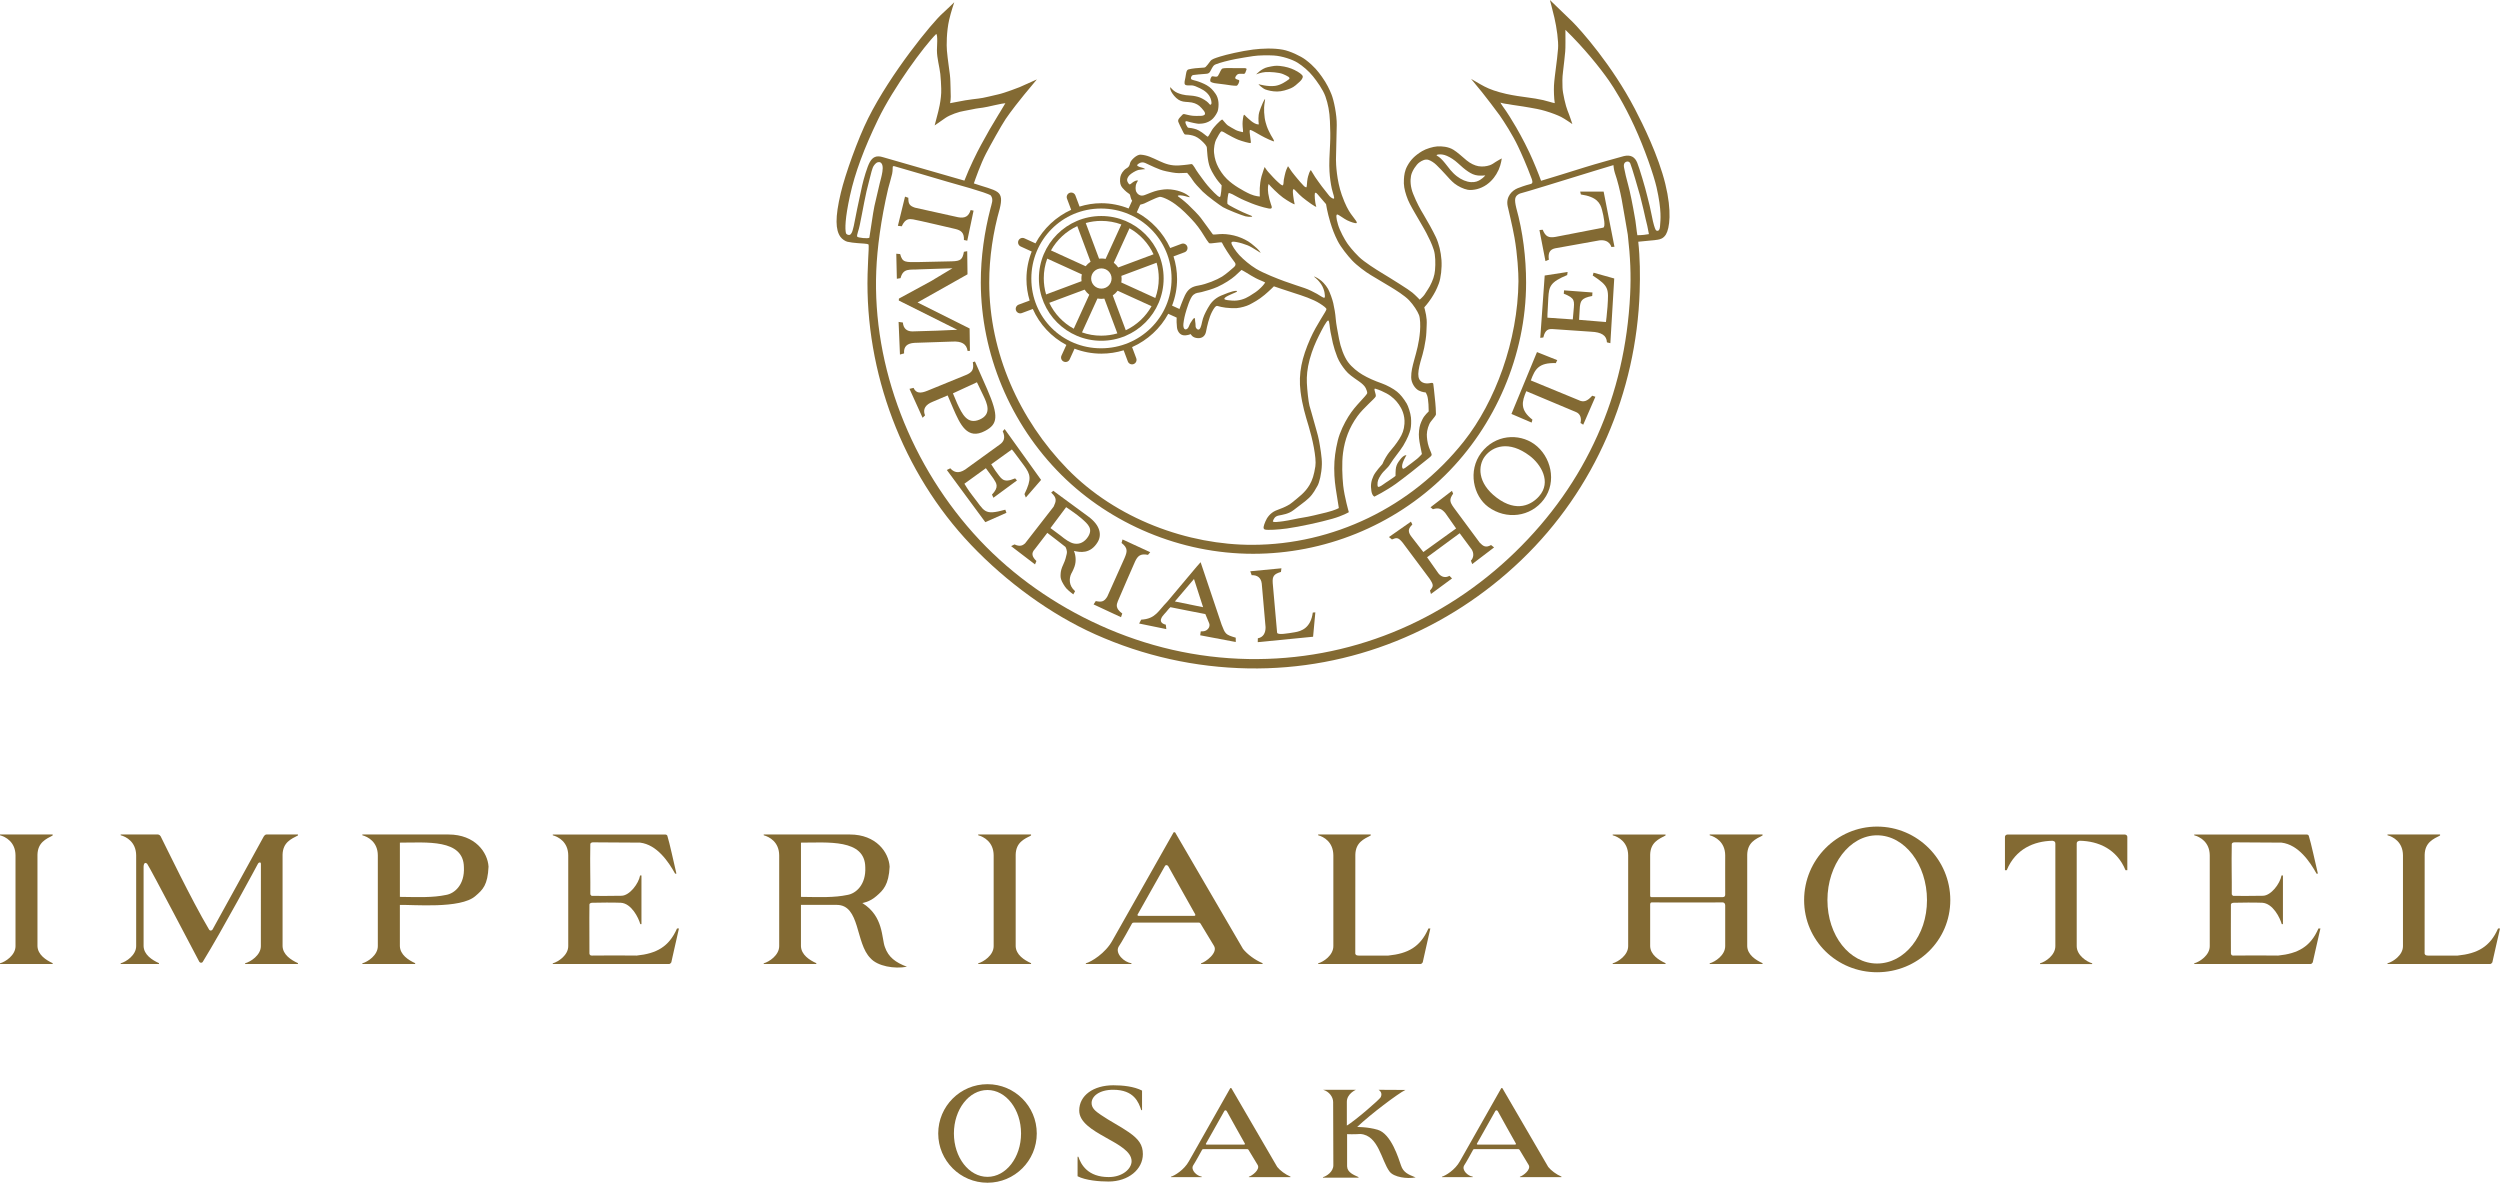 <svg xmlns="http://www.w3.org/2000/svg" xmlns:xlink="http://www.w3.org/1999/xlink" x="0px" y="0px" width="170.079px" height="80.462px" viewBox="0 0 170.079 80.462" style="enable-background:new 0 0 170.079 80.462;" xml:space="preserve">
<path fill="#836A33" d="M3.583,56.772v0.066c-0.442,0.238-1.013,0.467-1.034,1.311v6.219c0.021,0.583,0.573,0.943,1.034,1.159v0.056c-1.362,0-2.534,0-3.583,0v-0.047c0.369-0.1,1.055-0.549,1.055-1.168c0-0.523,0.004-5.331,0-6.175C1.049,57.276,0.377,56.925,0,56.825v-0.053C0.936,56.772,2.133,56.772,3.583,56.772z"/>
<path fill="#836A33" d="M70.145,56.772v0.066c-0.459,0.238-1.029,0.467-1.047,1.311v6.219c0.018,0.583,0.57,0.943,1.047,1.159v0.056c-1.381,0-2.549,0-3.596,0v-0.047c0.365-0.1,1.051-0.549,1.051-1.168c0-0.523,0.006-5.331,0-6.175c-0.004-0.917-0.678-1.269-1.051-1.368v-0.053C67.479,56.772,68.678,56.772,70.145,56.772z"/>
<path fill="#836A33" d="M144.53,56.772c0.086,0,0.195,0.041,0.195,0.174v2.257l-0.123-0.004c-0.6-1.448-1.85-1.976-3.111-2.002c-0.139,0.034-0.205,0.054-0.209,0.192v6.978c0,0.621,0.686,1.068,1.053,1.168v0.05h-3.547v-0.05c0.367-0.1,1.041-0.547,1.041-1.168V57.39c-0.006-0.139-0.061-0.158-0.195-0.192c-1.264,0.026-2.512,0.554-3.113,2.002l-0.121,0.004v-2.257c0-0.133,0.107-0.174,0.195-0.174H144.53z"/>
<path fill="#836A33" d="M117.368,61.581c0,1.391,0,2.605,0,2.787c0,0.619-0.686,1.068-1.055,1.168v0.047c1.047,0,2.219,0,3.596,0v-0.056c-0.473-0.216-1.025-0.576-1.043-1.159v-6.219c0.018-0.844,0.586-1.072,1.043-1.311v-0.066c-1.463,0-2.662,0-3.596,0v0.053c0.377,0.1,1.051,0.451,1.055,1.368c0.004,0.378-0.008,1.474,0,2.683c-0.008,0.094-0.039,0.146-0.158,0.156c0,0-4.736,0-4.867,0c-0.035,0.006-0.076-0.023-0.08-0.092c0-0.258,0-2.791,0-2.791c0.02-0.844,0.59-1.072,1.047-1.311v-0.066c-1.465,0-2.662,0-3.596,0v0.053c0.377,0.1,1.047,0.451,1.053,1.368c0.004,0.844,0,5.651,0,6.175c0,0.619-0.686,1.068-1.053,1.168v0.047c1.047,0,2.219,0,3.596,0v-0.056c-0.475-0.216-1.027-0.576-1.047-1.159c0,0,0-2.799,0-2.871c0.01-0.053,0.029-0.092,0.088-0.104c0.188,0.007,4.859,0,4.859,0C117.291,61.401,117.36,61.459,117.368,61.581z"/>
<path fill="#836A33" d="M17.75,58.77c0-0.157-0.156-0.096-0.195-0.02c-0.047,0.092-2.422,4.51-3.762,6.688c-0.057,0.088-0.182,0.073-0.233-0.006c-0.035-0.052-3.334-6.367-3.545-6.663c-0.143-0.139-0.242-0.033-0.246,0.204c-0.002,0.239,0,5.393,0,5.393c0.018,0.583,0.572,0.943,1.047,1.159v0.056c-1.357,0-1.56,0-2.605,0v-0.047c0.369-0.1,1.053-0.549,1.053-1.168c0-0.523,0.004-5.331,0-6.175c-0.006-0.917-0.678-1.269-1.053-1.368v-0.053c0.93,0,1.084,0,2.527,0c0,0,0.115,0,0.191,0.123c0.309,0.611,2.107,4.352,3.287,6.332c0.07,0.133,0.213,0.076,0.242,0.015c0.971-1.743,2.221-4.042,3.482-6.327c0.016-0.029,0.094-0.143,0.189-0.143h2.142v0.066c-0.457,0.238-1.027,0.467-1.047,1.311v6.219c0.019,0.583,0.574,0.943,1.047,1.159v0.056c-1.377,0-2.549,0-3.596,0v-0.047c0.369-0.1,1.072-0.549,1.072-1.168C17.75,63.895,17.748,59.563,17.75,58.77z"/>
<path fill="#836A33" d="M45.516,65.583c0.125,0,0.182-0.195,0.154-0.098c-0.029,0.098,0.52-2.321,0.52-2.321c-0.055,0.011-0.084,0-0.131,0c-0.549,1.255-1.402,1.708-2.746,1.845c-0.875-0.012-2.131-0.012-3.037,0c-0.057,0-0.158,0-0.176-0.142c0.008-0.639-0.016-2.192,0-3.317c-0.006-0.105,0.123-0.134,0.201-0.134c0.602-0.011,1.299-0.024,1.934,0c0.723,0.043,1.203,1.017,1.326,1.454h0.078v-3.31h-0.092c-0.104,0.565-0.715,1.364-1.26,1.38c-0.951,0.008-1.299,0.018-2.012,0.008c-0.045,0-0.088-0.047-0.115-0.105c0.012-1.218-0.027-1.921,0-3.425c0.012-0.075,0.096-0.113,0.189-0.113c0.658-0.002,1.863,0.02,3.197,0.02c1.154,0.139,1.939,1.312,2.379,2.104c0.027,0.039,0.068-0.024,0.094,0.015c-0.203-0.855-0.445-2.018-0.621-2.594c-0.02-0.028-0.045-0.063-0.127-0.077c0,0-6.734,0-7.666,0v0.053c0.375,0.1,1.049,0.451,1.053,1.368c0.006,0.844,0,5.651,0,6.175c0,0.619-0.684,1.068-1.053,1.168v0.047C38.653,65.583,45.354,65.583,45.516,65.583z"/>
<path fill="#836A33" d="M157.19,65.583c0.121,0,0.178-0.195,0.15-0.098c-0.029,0.098,0.523-2.321,0.523-2.321c-0.057,0.011-0.086,0-0.133,0c-0.547,1.255-1.402,1.708-2.746,1.845c-0.875-0.012-2.133-0.012-3.039,0c-0.057,0-0.156,0-0.172-0.142c0.006-0.639-0.016-2.192,0-3.317c-0.006-0.105,0.123-0.134,0.201-0.134c0.6-0.011,1.297-0.024,1.93,0c0.725,0.043,1.205,1.017,1.328,1.454h0.08v-3.31h-0.096c-0.104,0.565-0.713,1.364-1.258,1.38c-0.953,0.008-1.301,0.018-2.014,0.008c-0.043,0-0.084-0.047-0.113-0.105c0.01-1.218-0.027-1.921,0-3.425c0.01-0.075,0.098-0.113,0.191-0.113c0.658-0.002,1.859,0.02,3.193,0.02c1.156,0.139,1.941,1.312,2.379,2.104c0.027,0.039,0.068-0.024,0.098,0.015c-0.205-0.855-0.445-2.018-0.625-2.594c-0.016-0.028-0.043-0.063-0.125-0.077c0,0-6.73,0-7.666,0v0.053c0.379,0.1,1.051,0.451,1.057,1.368c0,0.844,0,5.651,0,6.175c0,0.619-0.686,1.068-1.057,1.168v0.047C150.327,65.583,157.026,65.583,157.19,65.583z"/>
<path fill="#836A33" d="M92.202,64.867c0.02,0.142,0.184,0.142,0.24,0.142c0.928,0,1.062,0,2.008,0c1.346-0.137,2.18-0.59,2.729-1.845c0.047,0,0.074,0.011,0.131,0c0,0-0.549,2.419-0.52,2.321c0.027-0.098-0.029,0.098-0.154,0.098h-6.959v-0.047c0.367-0.1,1.033-0.549,1.033-1.168c0-0.523,0.004-5.331,0-6.175c-0.006-0.917-0.658-1.269-1.033-1.368v-0.053c0.914,0,2.109,0,3.576,0v0.066c-0.457,0.238-1.027,0.467-1.047,1.311L92.202,64.867z"/>
<path fill="#836A33" d="M164.95,64.867c0.02,0.142,0.184,0.142,0.24,0.142c0.93,0,1.062,0,2.008,0c1.346-0.137,2.201-0.59,2.75-1.845c0.045,0,0.074,0.011,0.131,0c0,0-0.551,2.419-0.521,2.321c0.027-0.098-0.029,0.098-0.154,0.098h-6.979v-0.047c0.367-0.1,1.053-0.549,1.053-1.168c0-0.523,0.006-5.331,0-6.175c-0.004-0.917-0.678-1.269-1.053-1.368v-0.053c0.936,0,2.125,0,3.578,0v0.066c-0.457,0.238-1.027,0.467-1.049,1.311L164.95,64.867z"/>
<path fill="#836A33" d="M30.514,56.772c0,0-4.527,0-5.863,0v0.053c0.377,0.1,1.049,0.451,1.053,1.368c0.004,0.844,0,5.651,0,6.175c0,0.619-0.686,1.068-1.053,1.168v0.047c1.047,0,2.219,0,3.594,0v-0.056c-0.473-0.216-1.021-0.576-1.041-1.159v-2.802c0.869-0.036,4.131,0.286,5.139-0.608c0.514-0.437,0.836-0.759,0.893-1.998C33.178,57.988,32.323,56.772,30.514,56.772z M30.344,60.884c-0.895,0.188-1.826,0.15-3.139,0.132c0-1.175,0-2.466,0-3.69c1.787,0,4.336-0.268,4.355,1.674C31.62,60.179,30.934,60.788,30.344,60.884z"/>
<path fill="#836A33" d="M60.204,64.438c-0.236-0.594-0.076-2.101-1.541-3.004c0,0,0.496-0.058,0.965-0.476c0.449-0.385,0.838-0.759,0.895-1.998c-0.057-0.972-0.914-2.188-2.701-2.188c0,0-4.547,0-5.865,0v0.053c0.377,0.1,1.049,0.451,1.053,1.368c0.004,0.844,0,5.651,0,6.175c0,0.619-0.685,1.068-1.053,1.168v0.047c1.047,0,2.199,0,3.578,0v-0.056c-0.477-0.216-1.025-0.576-1.045-1.159v-2.807c0.492,0.005,2.432,0,2.432,0c1.609-0.002,1.266,2.611,2.301,3.631c0.479,0.541,1.619,0.739,2.477,0.578C60.917,65.475,60.44,65.114,60.204,64.438z M57.649,60.884c-0.893,0.188-1.826,0.15-3.158,0.132c0-1.175,0-2.466,0-3.69c1.807,0,4.355-0.268,4.375,1.674C58.924,60.179,58.239,60.788,57.649,60.884z"/>
<path fill="#836A33" d="M84.563,64.554L79.94,56.62h-0.094l-4.166,7.363c-0.477,0.874-1.441,1.453-1.809,1.553v0.047c1.047,0,1.723,0,3.1,0v-0.059c-0.475-0.043-1.121-0.646-0.875-1.11c0.152-0.201,0.891-1.529,0.91-1.578c0.041-0.071,0.09-0.065,0.142-0.071c0.465,0,4.309,0,4.391,0c0.066,0,0.094,0.012,0.141,0.077c0.045,0.072,0.623,1.042,0.904,1.497c0.307,0.473-0.566,1.111-0.875,1.197v0.047c1.045,0,2.809,0,4.186,0v-0.056C85.381,65.315,84.848,64.915,84.563,64.554z M81.235,62.309c-0.043,0-3.731,0.005-3.766,0c-0.039-0.007-0.088-0.007-0.084-0.079c0.033-0.057,1.857-3.294,1.857-3.294c0.051-0.116,0.191-0.102,0.254,0.024c0.1,0.199,1.781,3.173,1.814,3.238C81.354,62.286,81.278,62.309,81.235,62.309z"/>
<path fill="#836A33" d="M127.698,56.234c-2.734,0-4.961,2.249-4.961,5.001c0,2.754,2.227,4.908,4.961,4.908c2.752,0,4.984-2.154,4.984-4.908C132.682,58.483,130.45,56.234,127.698,56.234z M127.698,65.55c-1.856,0-3.375-1.889-3.375-4.314c0-2.424,1.519-4.409,3.375-4.409c1.877,0,3.398,1.985,3.398,4.409C131.096,63.661,129.575,65.55,127.698,65.55z"/>
<path fill="#836A33" d="M76.504,37.967c0.184-0.438,0.248-0.675-0.203-1.028l0.066-0.239l1.885,0.867l-0.152,0.18c-0.537-0.109-0.709,0.099-0.879,0.454c0,0-1.082,2.464-1.17,2.697c-0.09,0.233-0.187,0.486,0.299,0.841l-0.086,0.25l-1.865-0.87l0.149-0.228c0.383,0.082,0.572,0.054,0.787-0.311L76.504,37.967z"/>
<path fill="#836A33" d="M109.321,23.29c-0.014-0.478-0.395-0.692-1.055-0.722l-2.598-0.178c-0.303-0.022-0.549,0.012-0.672,0.568l-0.209,0.028l0.301-4.242l1.559-0.241l-0.029,0.21c-1.154,0.48-1.236,0.77-1.283,1.54c-0.074,1.181-0.061,1.359-0.061,1.359L107,21.731l0.051-0.572c0.061-0.706,0.119-0.87-0.664-1.177l0.018-0.229l1.932,0.145l-0.017,0.238c-0.744,0.141-0.789,0.346-0.84,0.738l-0.053,0.884l1.828,0.15c0,0,0.076-0.569,0.107-1.05c0.074-1.215,0.119-1.379-1.006-2.114l0.057-0.192l1.406,0.393l-0.264,4.402L109.321,23.29z"/>
<path fill="#836A33" d="M109.622,16.803c0,0.003-0.104-0.529-0.805-0.451l-3.025,0.542c-0.393,0.087-0.479,0.364-0.42,0.773l-0.232,0.096l-0.41-2.113l0.223-0.021c0.189,0.464,0.396,0.566,0.865,0.488l3.244-0.629c0.188-0.029,0.043-0.756-0.074-1.209c-0.119-0.451-0.338-0.889-1.439-1.049l-0.047-0.195h1.596l0.736,3.752L109.622,16.803z"/>
<path fill="#836A33" d="M62.125,14.926c0.246,0.036,2.865,0.65,2.865,0.65c0.383,0.094,0.609,0.242,0.588,0.751l0.227,0.047l0.428-2.044l-0.199-0.041c-0.129,0.428-0.387,0.578-0.852,0.49l-2.932-0.65c-0.4-0.131-0.455-0.285-0.455-0.674l-0.225-0.078l-0.486,1.986l0.264,0.031C61.592,14.845,61.877,14.888,62.125,14.926z"/>
<path fill="#836A33" d="M62.202,23.325l2.598-0.087c0.607-0.033,0.957,0.152,1.027,0.637l0.158-0.006l-0.021-1.522l-3.541-1.771l3.398-1.914l-0.02-1.574l-0.225,0.042c-0.094,0.515-0.213,0.635-0.822,0.648l-2.193,0.049c-0.99,0.016-1.162,0.043-1.322-0.541l-0.264-0.025l0.039,1.705l0.252-0.044c0.182-0.712,0.639-0.548,1.283-0.597l2.248-0.074l-1.483,0.889l-2.16,1.174l-0.008,0.131l3.98,1.99l-1.408,0.062l-1.648,0.049c-0.35,0-0.611-0.172-0.647-0.604L61.133,21.9l0.092,2.22l0.281-0.077C61.469,23.557,61.729,23.36,62.202,23.325z"/>
<path fill="#836A33" d="M64.831,27.75c0.49,1.13,0.971,2.211,2.188,1.564c0.857-0.455,0.945-0.988,0.139-2.837l-0.83-1.884l-0.146,0.047c0.086,0.489-0.031,0.694-0.471,0.873l-2.619,1.07c-0.437,0.18-0.767,0.2-0.941-0.195l-0.277,0.066l0.891,1.968l0.166-0.161c-0.184-0.453,0.068-0.744,0.506-0.922l1.033-0.438L64.831,27.75z M66.463,26.006c0,0,0.162,0.346,0.414,0.863c0.277,0.572,0.619,1.305-0.229,1.674c-0.838,0.363-1.188-0.363-1.535-1.109l-0.283-0.674L66.463,26.006z"/>
<path fill="#836A33" d="M66.168,33.73c-0.299-0.377-0.559-0.821-0.559-0.821l1.461-1.057l0.514,0.704c0.213,0.334,0.4,0.566-0.098,1.093l0.098,0.214l1.602-1.178l-0.125-0.141c-0.861,0.362-0.928,0.012-1.344-0.521l-0.283-0.437l1.406-1.009c0,0,0.121,0.125,0.815,1.081c0.455,0.624,0.551,0.899,0.041,1.956l0.092,0.233l1.039-1.198l-2.479-3.459l-0.131,0.15c0.203,0.441,0.066,0.707-0.178,0.885l-2.191,1.584c-0.5,0.406-0.883,0.41-1.199,0.05l-0.234,0.115l2.617,3.55l1.438-0.638l-0.078-0.21C66.905,35.084,67.01,34.791,66.168,33.73z"/>
<path fill="#836A33" d="M74.045,35.144l-2.389-1.755l-0.141,0.125c0.42,0.377,0.332,0.589,0.166,0.954l-1.943,2.498c-0.066,0.031-0.238,0.301-0.721,0.072l-0.23,0.116l1.627,1.243l0.094-0.23c-0.293-0.291-0.373-0.525-0.107-0.809l0.85-1.107c0.229,0.167,1.232,0.955,1.232,0.955s0.145,0.236,0.088,0.477c-0.051,0.215-0.086,0.401-0.227,0.701c-0.143,0.299-0.18,0.484-0.189,0.666c-0.012,0.195-0.004,0.301,0.09,0.51c0.002,0.007,0.154,0.309,0.303,0.473c0.172,0.186,0.471,0.403,0.471,0.403l0.121-0.218c-0.443-0.376-0.414-0.882-0.256-1.199c0,0,0.133-0.228,0.217-0.474c0.137-0.391,0.068-0.823-0.041-1.066c0.406,0.095,1.119,0.231,1.619-0.606C74.969,36.387,74.852,35.737,74.045,35.144z M74.018,36.521c-0.225,0.347-0.559,0.531-0.945,0.458c-0.291-0.054-0.609-0.288-0.918-0.54l-0.69-0.513l1.065-1.423c0,0,0.728,0.486,1.062,0.781C74.034,35.674,74.37,35.976,74.018,36.521z"/>
<path fill="#836A33" d="M83.11,42.5l-1.43-4.252l-0.264,0.298l-2.018,2.403c-0.6,0.598-0.773,1.153-1.76,1.207l-0.141,0.264l1.85,0.379l-0.035-0.3c-0.615-0.151-0.223-0.595-0.113-0.712c0.25-0.266,0.279-0.351,0.428-0.479l1.192,0.238l1.183,0.23c0,0,0.201,0.485,0.229,0.551c0.025,0.066,0.064,0.131,0.053,0.225c-0.014,0.095-0.018,0.136-0.119,0.252c-0.107,0.119-0.266,0.144-0.318,0.144c-0.053,0-0.158,0.007-0.158,0.007l-0.037,0.265l2.42,0.457l-0.002-0.294C83.346,43.173,83.356,43.115,83.11,42.5z M79.928,40.918l1.301-1.529l0.619,1.92L79.928,40.918z"/>
<path fill="#836A33" d="M88.082,43.014c-0.461,0.075-1.189,0.21-1.199,0.02l-0.297-3.361c-0.035-0.474,0.08-0.621,0.559-0.764l0.033-0.247l-2.119,0.202l0.094,0.267c0.387-0.013,0.635,0.169,0.686,0.567l0.26,2.969c0.006,0.379-0.145,0.687-0.525,0.757l-0.008,0.263l3.766-0.369l0.154-1.659l-0.174,0.015C89.172,42.723,88.543,42.939,88.082,43.014z"/>
<path fill="#836A33" d="M100.666,36.916l-1.77-2.391c-0.271-0.381-0.312-0.547-0.037-0.941l-0.082-0.191l-1.457,1.117l0.164,0.134c0.408-0.134,0.611-0.013,0.844,0.261l0.734,1.047l-2.23,1.605l-0.844-1.09c-0.272-0.381-0.107-0.57,0.096-0.787l-0.096-0.191l-1.496,1.047l0.203,0.164c0.328-0.137,0.432-0.145,0.73,0.218l1.828,2.448c0.283,0.426,0.287,0.518,0.031,0.81l0.066,0.233l1.434-1.057l-0.176-0.178c-0.254,0.148-0.541,0.104-0.758-0.177l-0.764-1.087l2.219-1.633l0.816,1.102c0.164,0.258,0.137,0.57-0.053,0.762l0.088,0.234l1.488-1.132l-0.205-0.163C101.075,37.283,100.903,37.16,100.666,36.916z"/>
<path fill="#836A33" d="M104.385,30.218c-1.066-0.767-2.682-0.65-3.613,0.582c-0.924,1.224-0.541,2.94,0.475,3.686c1.219,0.895,2.885,0.693,3.783-0.508C105.942,32.759,105.51,31.031,104.385,30.218z M104.7,33.768c-0.492,0.553-1.502,1.13-2.879,0.09c-1.33-1.003-1.275-2.19-0.797-2.817c0.521-0.682,1.631-1.1,3.045-0.031C104.815,31.573,105.581,32.779,104.7,33.768z"/>
<path fill="#836A33" d="M108.321,26.922c-0.33,0.37-0.58,0.477-0.945,0.29l-3.232-1.33c0.285-0.778,0.541-1.214,1.699-1.179l0.1-0.2l-1.379-0.55l-1.738,4.208l1.373,0.589l0.055-0.199c-0.863-0.67-0.721-1.221-0.418-1.938l3.402,1.429c0.277,0.121,0.367,0.427,0.285,0.737l0.186,0.115l0.828-1.902L108.321,26.922z"/>
<path fill="#836A33" d="M104.094,12.528c-0.33,0.083-0.713,0.223-0.852,0.28c-0.359,0.148-0.809,0.558-0.674,1.215c0.072,0.336,0.314,1.293,0.465,2.143c0.201,1.136,0.275,2.42,0.27,2.969c-0.039,4.052-1.588,8.216-3.719,10.9c-3.58,4.514-8.936,7.014-14.363,7.031c-4.393,0.015-9.275-1.744-12.613-5.172c-3.248-3.336-5.309-7.884-5.309-12.67c0-1.717,0.266-3.456,0.717-5.033c0.135-0.562,0.139-0.91-0.154-1.125c-0.289-0.214-0.916-0.347-1.609-0.588c0.084-0.248,0.465-1.341,0.826-2.029c0.289-0.555,1.037-1.902,1.338-2.353c0.299-0.45,1.059-1.42,1.252-1.645c0.195-0.225,0.871-1.049,0.871-1.049l-1.166,0.523c-0.008,0.005-1.037,0.405-1.469,0.497c-0.359,0.074-0.986,0.25-1.35,0.284c-0.174,0.015-0.564,0.073-0.885,0.119c-0.309,0.044-0.721,0.149-1.033,0.194c0.059-0.254,0.049-0.586,0.031-1.023c-0.016-0.357-0.004-0.553-0.047-0.924c-0.057-0.477-0.141-0.971-0.201-1.631c-0.031-0.339-0.031-1.288,0.152-2.088c0.119-0.53,0.348-1.2,0.348-1.2s-0.521,0.514-0.803,0.763c-0.695,0.617-3.512,4.047-5.055,7.133c-0.709,1.421-1.559,3.809-1.857,5.059c-0.414,1.725-0.357,2.543-0.031,3.003c0.115,0.163,0.334,0.302,0.475,0.336c0.186,0.045,0.486,0.079,0.705,0.095c0.201,0.014,0.652,0.037,0.721,0.079c0.055,0.034,0.004,0.596-0.012,1.005c-0.012,0.359-0.033,0.793-0.039,1.004c-0.18,6.673,2.357,13.52,7.037,18.438c2.393,2.516,5.428,4.738,8.455,6.089c3.283,1.467,6.781,2.252,10.4,2.316c7.029,0.121,13.629-2.615,18.596-7.385c5.006-4.802,7.812-11.41,8.037-18.252c0.037-1.104,0.025-2.304-0.096-3.391c0.402-0.045,0.627-0.067,0.844-0.082c0.152-0.01,0.346-0.031,0.479-0.055c0.168-0.026,0.393-0.084,0.561-0.361c0.246-0.412,0.416-1.559-0.043-3.434c-0.465-1.904-1.512-4.033-2.074-5.109c-1.557-2.982-3.67-5.351-4.25-5.93L105.442,0c0,0,0.18,0.667,0.305,1.199c0.156,0.671,0.289,1.606,0.25,2.107c-0.041,0.506-0.094,0.895-0.133,1.199c-0.047,0.37-0.131,1-0.145,1.314c-0.014,0.346,0,0.846,0.053,1.199c-0.25-0.051-0.52-0.148-0.789-0.209c-0.342-0.08-0.736-0.136-1.002-0.172c-0.475-0.065-0.988-0.132-1.514-0.25c-0.646-0.147-1.119-0.316-1.475-0.502c-0.213-0.109-0.213-0.113-0.914-0.52c0,0,0.541,0.654,0.746,0.907c0.201,0.251,0.979,1.259,1.199,1.572c0.305,0.441,0.877,1.324,1.25,2.112c0.211,0.444,0.568,1.229,0.943,2.241C104.27,12.378,104.282,12.497,104.094,12.528z M111.391,16.002c-0.045-0.209-0.113-0.984-0.182-1.277c-0.121-0.721-0.328-1.752-0.445-2.154c-0.121-0.416-0.203-0.805-0.275-1.159c-0.057-0.284,0.057-0.369,0.143-0.406c0.105-0.046,0.227-0.007,0.275,0.103c0.113,0.26,0.543,1.75,0.672,2.211c0.18,0.678,0.305,1.275,0.371,1.559c0.08,0.314,0.154,0.614,0.229,1.049C112.016,15.961,111.717,16,111.391,16.002z M60.082,10.697c-0.471-0.152-0.719,0.001-0.904,0.326c-0.186,0.325-0.428,1.177-0.525,1.606c-0.098,0.427-0.291,1.363-0.338,1.581c-0.043,0.217-0.23,1.157-0.23,1.157c-0.051,0.179-0.084,0.378-0.15,0.484c-0.033,0.054-0.08,0.129-0.16,0.135c-0.08,0.004-0.205-0.042-0.225-0.129c-0.064-0.286-0.07-0.971,0.275-2.545c0.34-1.559,0.959-3.215,1.91-5.184c1.037-2.151,3.137-5.008,3.957-5.816c0.119,0.061,0.049,0.875,0.049,1.109c0,0.544,0.174,1.114,0.23,1.609c0.041,0.361,0.047,0.658,0.062,0.992c0.033,0.761-0.234,1.689-0.236,1.701l-0.211,0.811c0,0,0.436-0.301,0.734-0.511c0.301-0.21,0.934-0.431,1.275-0.478c0.307-0.045,0.781-0.165,0.959-0.18c0.381-0.038,0.904-0.157,1.125-0.211c0.33-0.083,0.635-0.124,0.719-0.134l-0.416,0.695l-0.014,0.016l-0.01,0.018c-0.502,0.822-0.764,1.276-1.217,2.111c-0.299,0.549-0.787,1.539-1.131,2.428L60.082,10.697z M59.848,12.476c-0.074,0.313-0.17,0.748-0.244,1.046c-0.086,0.343-0.152,0.646-0.205,0.989c-0.062,0.387-0.162,1.043-0.256,1.664c-0.105,0.074-0.779,0-0.824-0.074c-0.057-0.094,0.119-0.475,0.174-0.8c0.057-0.251,0.234-1.206,0.301-1.54c0.086-0.451,0.219-1.047,0.328-1.433c0.146-0.519,0.195-0.894,0.348-1.089c0.107-0.135,0.199-0.235,0.395-0.205c0.184,0.077,0.215,0.33,0.166,0.646C59.981,12.003,59.92,12.18,59.848,12.476z M103.403,13.166c0.51-0.133,2.414-0.723,5.119-1.557l1.242-0.376c0,0,0.027,0.325,0.096,0.525c0.182,0.515,0.357,1.237,0.461,1.784c0.119,0.645,0.33,1.913,0.42,2.424c0.178,1.579,0.225,2.719,0.16,4.076c-0.34,6.889-2.979,12.824-7.836,17.532c-4.889,4.739-11.279,7.378-18.137,7.261c-3.535-0.062-6.916-0.854-10.111-2.302c-3-1.358-5.857-3.328-8.176-5.797c-4.658-4.959-7.297-11.786-7.027-18.321c0.06-1.506,0.312-3.461,0.809-5.584c0.074-0.291,0.195-0.67,0.271-1.007c0.057-0.253,0.016-0.464,0.057-0.509c0.037-0.038,0.156,0.012,0.23,0.032c0.142,0.034,2.986,0.873,3.449,1.009c0.551,0.16,2.682,0.734,2.973,0.938c0.211,0.281,0.053,0.576-0.025,0.912c-0.396,1.538-0.656,3.244-0.652,5.021c0.014,4.814,1.98,9.598,5.492,13.09c3.338,3.318,8.08,5.358,13.033,5.358c4.789,0,9.541-1.866,13.076-5.358c3.373-3.334,5.496-8.135,5.496-13.09c0-1.693-0.219-3.472-0.67-5.088C103.018,13.558,103.028,13.332,103.403,13.166z M107.862,11.367c-0.475,0.158-3.02,0.932-3.02,0.932c-0.148-0.421-0.504-1.304-0.789-1.91c-0.4-0.849-0.869-1.689-1.18-2.18c0,0-0.289-0.488-0.408-0.648c-0.154-0.203-0.351-0.51-0.351-0.51l-0.039-0.07c0.262,0.082,0.469,0.09,0.553,0.108c0.357,0.072,0.744,0.105,1.473,0.236c0.25,0.045,0.641,0.108,1.027,0.224c0.486,0.146,0.842,0.289,1.08,0.407c0.236,0.119,0.762,0.486,0.762,0.486c0.002,0-0.209-0.643-0.328-0.92c-0.117-0.278-0.336-1.193-0.342-1.568c-0.006-0.335-0.027-0.605,0.039-1.119c0.064-0.495,0.106-0.947,0.145-1.33c0.024-0.228,0.014-0.908,0.014-1.476c1.275,1.243,2.336,2.563,2.955,3.448c0.352,0.503,1.039,1.602,1.723,3.088c0.707,1.529,1.338,3.369,1.522,4.178c0.365,1.606,0.262,2.244,0.242,2.566c-0.01,0.17-0.029,0.352-0.141,0.385c-0.17,0.049-0.197-0.141-0.271-0.351c-0.09-0.246-0.219-1.107-0.457-1.977c-0.141-0.601-0.537-1.929-0.689-2.297c-0.152-0.38-0.434-0.56-0.9-0.452C110.479,10.617,108.336,11.211,107.862,11.367z"/>
<path fill="#836A33" d="M102.165,10.777c0,0-0.035,0.382-0.209,0.771c-0.1,0.217-0.207,0.393-0.322,0.539c-0.113,0.144-0.26,0.309-0.49,0.473c-0.203,0.147-0.471,0.261-0.662,0.307c-0.191,0.049-0.451,0.076-0.621,0.046c-0.299-0.054-0.666-0.236-0.91-0.427c-0.191-0.15-0.436-0.419-0.633-0.643c-0.199-0.225-0.375-0.398-0.604-0.627c-0.144-0.144-0.383-0.299-0.551-0.345c-0.195-0.054-0.416,0.041-0.611,0.185c-0.191,0.137-0.492,0.564-0.559,0.908c-0.059,0.305-0.045,0.751,0.145,1.223c0.246,0.613,0.484,1.046,0.711,1.416c0.227,0.369,0.658,1.15,0.834,1.528c0.213,0.457,0.342,1.003,0.383,1.56c0.037,0.535-0.039,1.222-0.183,1.604c-0.152,0.402-0.277,0.64-0.512,1.002c-0.232,0.352-0.475,0.612-0.475,0.612s0.08,0.286,0.119,0.51c0.039,0.225,0.061,0.415,0.043,0.735c-0.016,0.321-0.014,0.603-0.07,0.955c-0.064,0.41-0.131,0.742-0.209,1.007c-0.078,0.266-0.215,0.706-0.27,1.078c-0.051,0.368-0.01,0.579,0.139,0.728c0.148,0.148,0.324,0.164,0.473,0.164c0.156,0,0.361-0.1,0.387,0.028c0.033,0.184,0.053,0.493,0.096,0.867c0.072,0.633,0.086,1.022,0.086,1.21c0,0.059-0.131,0.226-0.34,0.481c-0.152,0.182-0.281,0.607-0.281,0.885c0,0.213,0.033,0.554,0.139,0.857c0.105,0.305,0.219,0.472,0.182,0.564c-0.039,0.092-0.271,0.242-0.553,0.478c-0.266,0.227-1.322,1.061-1.875,1.46c-0.686,0.489-1.457,0.871-1.457,0.871s-0.156-0.048-0.209-0.387c-0.062-0.386-0.018-0.682,0.148-1.034c0.131-0.279,0.543-0.727,0.604-0.797c0.113-0.289,0.355-0.674,0.473-0.814c0.236-0.279,0.471-0.561,0.682-0.902c0.203-0.323,0.312-0.596,0.344-1.023c0.043-0.588-0.191-1.043-0.377-1.306c-0.184-0.265-0.447-0.543-0.832-0.754c-0.199-0.108-0.508-0.254-0.773-0.326c-0.164-0.042,0.08,0.388,0.027,0.528c-0.051,0.141-0.836,0.777-1.242,1.34c-0.57,0.787-0.863,1.604-0.98,2.486c-0.096,0.7-0.051,1.645,0.008,2.226c0.086,0.786,0.385,1.821,0.385,1.821s-0.391,0.24-1.125,0.449c-0.789,0.227-2.219,0.54-3.088,0.661c-0.629,0.085-1.305,0.119-1.484,0.074c-0.18-0.044-0.092-0.274,0.016-0.54c0.105-0.265,0.33-0.584,0.703-0.749c0.205-0.09,0.766-0.255,1.125-0.556c0.478-0.397,0.869-0.66,1.185-1.199c0.193-0.332,0.299-0.674,0.391-1.259c0.09-0.585-0.213-1.928-0.451-2.714c-0.24-0.795-0.436-1.434-0.557-2.368c-0.156-1.257,0.094-2.308,0.662-3.601c0.436-0.988,1.111-1.889,1.1-2.01c-0.004-0.071-0.168-0.203-0.441-0.378c-0.482-0.309-1.203-0.54-1.723-0.706c-0.566-0.178-1.41-0.469-1.41-0.469s-0.295,0.298-0.631,0.58c-0.397,0.336-0.797,0.545-1.049,0.675c-0.176,0.089-0.568,0.206-0.854,0.228c-0.59,0.02-0.986-0.052-1.305-0.146c-0.119-0.034-0.242,0.153-0.369,0.393c-0.209,0.399-0.34,0.988-0.41,1.355c-0.055,0.277-0.244,0.454-0.547,0.441c-0.391-0.014-0.494-0.277-0.494-0.277s-0.275,0.127-0.525,0.076c-0.26-0.056-0.393-0.321-0.412-0.548c-0.047-0.532-0.031-0.685,0.053-0.921c0.105-0.301,0.377-1.012,0.492-1.246c0.225-0.449,0.48-0.592,0.924-0.666c0.549-0.094,1.254-0.389,1.6-0.604c0.281-0.176,0.654-0.511,0.813-0.649c0.123-0.105,0.131-0.217,0.051-0.32c-0.344-0.438-0.773-1.123-0.871-1.344c-0.035-0.078-0.805,0.11-0.881,0.03c-0.057-0.055-0.236-0.327-0.396-0.591c-0.158-0.266-0.482-0.719-0.785-1.028c-0.246-0.255-0.641-0.685-1.117-1.027c-0.475-0.346-0.959-0.529-1.074-0.495c-0.346,0.094-0.881,0.389-1.035,0.449c-0.445,0.178-0.594,0.01-0.777-0.149c-0.188-0.159-0.133-0.419-0.232-0.495c-0.121-0.091-0.234-0.149-0.473-0.42c-0.137-0.154-0.182-0.36-0.158-0.629c0.014-0.165,0.07-0.356,0.262-0.562c0.182-0.195,0.348-0.146,0.416-0.494c0.041-0.195,0.457-0.594,0.721-0.573c0.455,0.034,0.74,0.189,1.285,0.441c0.389,0.18,0.775,0.328,1.332,0.291c0.484-0.031,0.758-0.084,0.834-0.092c0.123-0.011,0.27,0.365,0.486,0.644c0.152,0.197,0.389,0.551,0.619,0.82c0.197,0.228,0.703,0.786,0.826,0.779c0.096-0.005,0.127-0.795,0.127-0.795s-0.115-0.141-0.244-0.291c-0.121-0.143-0.416-0.594-0.547-0.92c-0.184-0.447-0.201-1.219-0.215-1.351c-0.014-0.132-0.168-0.292-0.34-0.455c-0.191-0.181-0.394-0.313-0.625-0.374c-0.232-0.062-0.406-0.066-0.5-0.066c-0.092,0-0.166-0.22-0.244-0.364c-0.08-0.147-0.164-0.332-0.23-0.49c-0.064-0.16,0.09-0.293,0.16-0.369c0.1-0.111,0.154-0.185,0.234-0.17c0.139,0.025,0.34,0.09,0.551,0.113c0.221,0.026,0.414,0.006,0.555,0.01c0.139,0.006,0.289-0.038,0.309-0.123c0.016-0.063-0.016-0.15-0.096-0.246c-0.082-0.1-0.193-0.234-0.289-0.311c-0.176-0.139-0.398-0.238-0.754-0.26c-0.266-0.014-0.455-0.03-0.654-0.154c-0.226-0.139-0.416-0.397-0.5-0.555c-0.1-0.186-0.07-0.309-0.07-0.309s0.119,0.139,0.199,0.209c0.189,0.164,0.367,0.224,0.605,0.291c0.158,0.043,0.33,0.062,0.596,0.078c0.193,0.012,0.44,0.061,0.609,0.126c0.193,0.074,0.459,0.239,0.574,0.359c0.078,0.081,0.131,0.195,0.205,0.1c0.035-0.044,0.023-0.205-0.041-0.385c-0.053-0.143-0.143-0.284-0.285-0.413c-0.137-0.124-0.254-0.191-0.443-0.286c-0.221-0.111-0.406-0.184-0.539-0.194c-0.176-0.015-0.412,0.043-0.484-0.072c-0.057-0.088-0.002-0.29,0.039-0.482C80.696,5,80.7,4.764,80.854,4.722c0.266-0.07,0.664-0.102,0.863-0.11c0.193-0.008,0.248-0.008,0.314-0.068c0.064-0.061,0.186-0.213,0.32-0.397c0.09-0.12,0.297-0.188,0.67-0.305c0.4-0.125,1.43-0.37,2.229-0.471c0.609-0.076,1.391-0.109,2.031,0.011c0.482,0.09,1.211,0.432,1.549,0.69c0.588,0.449,0.84,0.789,1.1,1.149c0.332,0.46,0.529,0.893,0.648,1.188c0.166,0.404,0.373,1.402,0.363,2.101c-0.006,0.622-0.053,2.022-0.053,2.339c0,0.316,0.045,1.415,0.398,2.42c0.242,0.68,0.449,1.042,0.613,1.275c0.262,0.373,0.576,0.683,0.299,0.637c-0.191-0.033-0.529-0.162-0.719-0.29c-0.314-0.21-0.461-0.3-0.502-0.3c-0.084-0.002-0.094,0.21,0.053,0.697c0.123,0.416,0.439,0.993,0.625,1.263c0.113,0.161,0.371,0.505,0.799,0.926c0.361,0.355,1.207,0.881,1.484,1.05c0.275,0.168,0.879,0.535,1.26,0.781c0.477,0.303,0.729,0.47,0.885,0.598c0.209,0.172,0.502,0.48,0.502,0.48s0.225-0.195,0.316-0.325c0.139-0.195,0.373-0.591,0.373-0.591c0.205-0.387,0.322-0.722,0.352-1.084c0.041-0.458,0.029-1.037-0.082-1.381c-0.141-0.441-0.328-0.809-0.5-1.14c-0.17-0.331-0.541-0.942-0.785-1.372c-0.258-0.45-0.451-0.778-0.58-1.183c-0.133-0.405-0.195-0.707-0.168-1.116c0.014-0.266,0.053-0.581,0.229-0.902c0.229-0.42,0.504-0.702,1.008-1.009c0.279-0.169,0.752-0.303,1.018-0.321c0.316-0.022,0.766,0.014,1.113,0.228c0.262,0.16,0.604,0.473,0.896,0.72c0.252,0.21,0.566,0.358,0.803,0.397c0.283,0.046,0.545,0.013,0.781-0.068c0.145-0.051,0.258-0.132,0.404-0.231C101.877,10.932,102.165,10.777,102.165,10.777z M81.073,5.408c0.053,0.033,0.297,0.09,0.303,0.092c0.193,0.053,0.516,0.18,0.715,0.296c0.274,0.159,0.418,0.321,0.609,0.591c0.105,0.151,0.172,0.346,0.193,0.559c0.021,0.191-0.002,0.482-0.053,0.623c-0.055,0.141-0.172,0.335-0.307,0.48c-0.102,0.111-0.262,0.227-0.488,0.302c-0.166,0.054-0.393,0.075-0.498,0.07c-0.139-0.008-0.524-0.087-0.772-0.164c-0.092-0.029-0.162-0.01-0.119,0.13c0.021,0.074,0.074,0.172,0.109,0.224c0.033,0.05,0.035,0.087,0.158,0.089c0.115,0.002,0.191,0.033,0.311,0.055c0.094,0.017,0.217,0.064,0.312,0.117c0.172,0.092,0.32,0.204,0.391,0.264c0.074,0.059,0.189,0.154,0.217,0.163c0.031,0.007,0.07-0.061,0.109-0.12c0.066-0.11,0.131-0.24,0.193-0.338c0.07-0.115,0.227-0.29,0.322-0.392c0.135-0.14,0.342-0.345,0.387-0.308c0.057,0.047,0.244,0.309,0.363,0.391c0.096,0.066,0.416,0.248,0.559,0.322c0.131,0.066,0.363,0.117,0.459,0.138c0.053,0.01-0.014-0.297-0.014-0.562c0-0.204,0.045-0.538,0.086-0.604c0.041-0.064,0.094,0.07,0.309,0.246c0.146,0.121,0.238,0.22,0.434,0.322c0.162,0.086,0.277,0.07,0.277,0.07s-0.047-0.336-0.008-0.649c0.027-0.196,0.094-0.332,0.148-0.498c0.064-0.184,0.207-0.495,0.277-0.58c0.041-0.051-0.045,0.316-0.055,0.576c-0.01,0.186,0.004,0.469,0.039,0.708c0.035,0.237,0.084,0.376,0.143,0.567c0.066,0.197,0.207,0.471,0.277,0.601c0.084,0.16,0.195,0.293,0.221,0.42c0.01,0.062-0.619-0.23-0.9-0.392c-0.227-0.128-0.631-0.372-0.721-0.378c-0.088-0.009-0.023,0.285-0.01,0.43c0.02,0.23,0.07,0.401,0.039,0.457c-0.023,0.045-0.596-0.118-0.853-0.219c-0.203-0.08-0.621-0.302-0.756-0.383c-0.158-0.096-0.322-0.205-0.391-0.182c-0.068,0.022-0.256,0.365-0.357,0.564c-0.082,0.159-0.17,0.56-0.137,0.896c0.037,0.389,0.148,0.711,0.289,0.976c0.092,0.173,0.299,0.523,0.588,0.802c0.23,0.223,0.502,0.421,0.766,0.584c0.248,0.153,0.549,0.324,0.826,0.446c0.348,0.152,0.645,0.159,0.645,0.159s-0.012-0.321-0.004-0.577c0.008-0.202,0.047-0.529,0.123-0.807c0.076-0.28,0.211-0.624,0.211-0.624s0.117,0.197,0.238,0.332c0.113,0.123,0.211,0.227,0.336,0.368c0.127,0.146,0.238,0.235,0.324,0.321c0.111,0.112,0.229,0.205,0.305,0.228c0.09,0.028,0.078-0.205,0.098-0.374c0.024-0.176,0.09-0.403,0.117-0.521c0.051-0.193,0.17-0.409,0.17-0.409s0.168,0.255,0.264,0.386c0.109,0.152,0.244,0.299,0.352,0.438c0.102,0.138,0.33,0.378,0.422,0.479c0.092,0.106,0.158,0.129,0.203,0.135c0.045,0.006,0.049-0.297,0.061-0.387c0.016-0.156,0.035-0.252,0.062-0.352c0.051-0.184,0.094-0.319,0.188-0.437c0,0,0.211,0.355,0.291,0.474c0.123,0.186,0.322,0.45,0.461,0.643c0.111,0.15,0.359,0.449,0.441,0.561c0.092,0.129,0.244,0.264,0.361,0.271c0.1,0.004-0.047-0.335-0.129-0.691c-0.07-0.309-0.133-0.767-0.156-1.162c-0.031-0.48,0.002-1.199,0.043-1.908c0.023-0.46,0.014-0.91-0.012-1.511C90.45,7.59,90.35,7.07,90.17,6.561c-0.168-0.474-0.59-1.05-0.848-1.371c-0.279-0.351-0.69-0.7-1.049-0.926c-0.344-0.214-1.043-0.453-1.611-0.488c-0.361-0.022-1.043-0.019-1.406,0.04c-0.336,0.051-0.865,0.135-1.209,0.202c-0.506,0.101-1.016,0.233-1.334,0.356c-0.144,0.056-0.18,0.126-0.275,0.288c-0.098,0.16-0.119,0.345-0.369,0.358c-0.293,0.017-0.807,0.071-0.873,0.081c-0.064,0.011-0.123,0.031-0.162,0.151C81.012,5.327,81.018,5.375,81.073,5.408z M86.073,19.219c-0.141-0.084-0.441-0.184-0.641-0.294c-0.199-0.11-0.441-0.244-0.6-0.351c-0.158-0.104-0.371-0.21-0.371-0.21s-0.223,0.214-0.438,0.406c-0.262,0.233-0.732,0.533-1.191,0.744c-0.35,0.161-0.82,0.284-1.082,0.354c-0.266,0.07-0.35,0.025-0.561,0.188c-0.227,0.174-0.465,0.989-0.549,1.291c-0.082,0.299-0.148,0.691-0.135,0.831c0.017,0.194,0.119,0.288,0.254,0.196c0.121-0.084,0.137-0.25,0.227-0.399c0.123-0.205,0.228-0.351,0.277-0.338c0.047,0.014,0.035,0.132,0.043,0.195c0.047,0.262,0.018,0.389,0.047,0.442c0.043,0.078,0.09,0.149,0.18,0.149c0.111,0,0.188-0.217,0.246-0.516c0.068-0.336,0.197-0.595,0.391-0.945c0.201-0.366,0.447-0.653,0.896-0.849c0.387-0.168,0.641-0.251,0.797-0.291c0.184-0.044,0.33-0.059,0.285,0.015c-0.033,0.052-0.604,0.249-0.779,0.39c-0.156,0.125-0.014,0.156-0.014,0.156c0.072,0.033,0.324,0.058,0.463,0.066c0.467,0.035,0.869-0.111,1.18-0.303c0.365-0.226,0.494-0.313,0.652-0.455C85.842,19.521,85.967,19.385,86.073,19.219z M93.012,26.756c0.025-0.08-0.078-0.299-0.078-0.299s-0.045-0.211-0.475-0.508c-0.455-0.315-0.715-0.493-0.926-0.757c-0.213-0.265-0.416-0.556-0.555-0.899c-0.115-0.287-0.246-0.699-0.301-0.945c-0.051-0.246-0.105-0.486-0.16-0.768c-0.066-0.342-0.068-0.762-0.156-0.775c-0.104-0.016-0.428,0.619-0.643,1.051c-0.211,0.422-0.439,0.936-0.617,1.586c-0.174,0.654-0.211,1.147-0.193,1.605c0.02,0.459,0.107,1.287,0.178,1.553c0.07,0.266,0.229,0.758,0.281,0.986c0.051,0.229,0.299,0.988,0.369,1.394c0.072,0.405,0.205,1.145,0.193,1.603c-0.016,0.652-0.176,1.252-0.297,1.465c-0.125,0.211-0.285,0.545-0.582,0.828c-0.301,0.281-0.467,0.375-1.041,0.823c-0.344,0.27-0.734,0.314-1.02,0.374c-0.26,0.057-0.324,0.203-0.391,0.375c-0.045,0.119,0.438,0.046,0.688,0.014c0.453-0.059,0.994-0.2,1.381-0.254c0.318-0.043,1.082-0.225,1.562-0.346c0.629-0.157,0.854-0.299,0.854-0.299s-0.086-0.551-0.15-0.943c-0.09-0.557-0.164-1.043-0.164-1.767c0-0.62,0.084-1.239,0.244-1.892c0.141-0.568,0.447-1.18,0.709-1.604c0.273-0.438,0.531-0.727,0.842-1.067C92.741,27.098,92.987,26.834,93.012,26.756z M89.77,19.011c0.094,0.063,0.184,0.136,0.275,0.237c0.111,0.122,0.23,0.27,0.303,0.404c0.135,0.249,0.301,0.729,0.357,0.977c0.072,0.305,0.145,0.74,0.168,1.07c0.027,0.355,0.119,0.787,0.223,1.356c0.107,0.568,0.332,1.192,0.609,1.575c0.264,0.361,0.684,0.68,0.975,0.853c0.383,0.23,0.848,0.432,1.322,0.597c0.342,0.121,0.801,0.368,1.041,0.567c0.236,0.196,0.43,0.436,0.658,0.809c0.096,0.157,0.262,0.655,0.289,0.944c0.025,0.293,0.016,0.6-0.035,0.825c-0.055,0.224-0.201,0.612-0.49,1.094c-0.226,0.375-0.664,0.876-0.877,1.235c-0.193,0.325-0.43,0.43-0.656,0.78c-0.158,0.243-0.229,0.395-0.219,0.657c0.004,0.15,0.051,0.149,0.148,0.114c0.127-0.046,0.357-0.242,0.596-0.388c0.238-0.146,0.482-0.34,0.482-0.34s-0.002-0.43,0.035-0.58c0.051-0.207,0.113-0.312,0.287-0.541c0.252-0.328,0.422-0.289,0.422-0.289s-0.057,0.091-0.16,0.297c-0.129,0.264-0.156,0.455-0.129,0.533c0.025,0.082,0.037,0.146,0.211,0.027c0.172-0.117,0.695-0.525,0.805-0.613c0.141-0.113,0.324-0.322,0.324-0.322s-0.053-0.274-0.119-0.592c-0.066-0.316-0.113-0.659-0.074-1.004c0.039-0.343,0.102-0.502,0.236-0.779c0.123-0.254,0.42-0.525,0.42-0.525s-0.01-0.375-0.016-0.482c-0.02-0.262-0.043-0.459-0.088-0.595c-0.021-0.064-0.098-0.211-0.098-0.211s-0.244-0.017-0.473-0.132c-0.246-0.122-0.517-0.505-0.517-0.902c0-0.395,0.074-0.696,0.219-1.227c0.146-0.527,0.316-1.103,0.381-1.898c0.033-0.401,0.012-0.892-0.064-1.1c-0.098-0.262-0.383-0.704-0.676-1.012c-0.303-0.32-0.936-0.713-1.242-0.899c-0.291-0.177-1.035-0.623-1.367-0.818c-0.34-0.2-0.961-0.663-1.271-0.997c-0.283-0.301-0.762-0.887-0.983-1.326c-0.223-0.439-0.355-0.793-0.502-1.272c-0.098-0.309-0.174-0.664-0.219-0.861c-0.033-0.158-0.068-0.37-0.068-0.37s-0.355-0.405-0.478-0.556c-0.096-0.115-0.229-0.295-0.281-0.184c-0.031,0.071-0.004,0.638,0.092,0.898c0.049,0.137-0.666-0.394-0.947-0.625c-0.283-0.229-0.525-0.556-0.59-0.55c-0.072,0.008-0.06,0.163-0.033,0.427c0.018,0.187,0.066,0.435,0.1,0.591c0.012,0.063-0.471-0.216-0.789-0.443c-0.318-0.229-0.883-0.795-0.953-0.899c-0.07-0.107-0.1,0.312-0.053,0.615c0.051,0.311,0.09,0.455,0.182,0.729c0.055,0.163,0.154,0.354-0.164,0.292c-0.395-0.076-0.885-0.24-1.154-0.348c-0.258-0.102-0.656-0.267-0.932-0.419c-0.18-0.101-0.592-0.339-0.635-0.267c-0.027,0.047-0.104,0.546-0.078,0.7c0.01,0.062,0.266,0.2,0.436,0.286c0.17,0.089,0.404,0.207,0.635,0.312c0.229,0.105,0.342,0.143,0.543,0.225c0.24,0.1-0.15,0.1-0.381,0.047c-0.229-0.053-1.303-0.483-1.533-0.623c-0.229-0.141-1.047-0.736-1.381-1.062c-0.266-0.264-0.586-0.618-0.691-0.795c-0.105-0.177-0.365-0.477-0.365-0.477s-0.227,0.01-0.561,0.018c-0.27,0.004-0.664-0.086-0.852-0.123c-0.354-0.072-0.531-0.162-0.791-0.269c-0.18-0.071-0.443-0.21-0.645-0.298c-0.133-0.059-0.285-0.062-0.412,0.021c-0.076,0.048-0.203,0.121-0.098,0.19c0.07,0.043,0.158,0.08,0.285,0.104c0.119,0.028,0.225,0.104,0.225,0.104s-0.305,0.018-0.449,0.051c-0.147,0.035-0.287,0.119-0.354,0.157c-0.264,0.159-0.336,0.263-0.396,0.382c-0.057,0.113-0.043,0.213,0.014,0.311c0.1,0.158,0.113,0.176,0.256,0.059c0.082-0.068,0.125-0.108,0.24-0.158c0.119-0.052,0.201-0.021,0.201-0.021s-0.041,0.038-0.103,0.172c-0.098,0.201-0.074,0.483-0.023,0.585c0.07,0.14,0.266,0.349,0.578,0.224c0.191-0.074,0.627-0.26,0.891-0.314c0.266-0.052,0.566-0.105,0.881-0.067c0.367,0.042,0.561,0.104,0.777,0.188c0.174,0.068,0.385,0.189,0.498,0.305c0.098,0.098-0.219-0.031-0.449-0.071c-0.291-0.054-0.402,0.003-0.324,0.055c0.08,0.055,0.387,0.282,0.67,0.546c0.283,0.264,0.726,0.72,0.875,0.919c0.182,0.247,0.773,1.054,0.808,1.106c0.035,0.053,0.352-0.016,0.658-0.016c0.312,0,0.719,0.066,1.037,0.172c0.316,0.107,0.662,0.268,0.928,0.478c0.273,0.221,0.535,0.437,0.635,0.619c0.035,0.062-0.531-0.353-0.879-0.497c-0.195-0.081-0.565-0.194-0.746-0.222c-0.139-0.021-0.334-0.067-0.361,0.033c-0.033,0.127,0.309,0.607,0.531,0.848c0.307,0.324,0.719,0.673,1.154,0.939c0.502,0.304,1.512,0.695,1.922,0.843c0.5,0.181,1.109,0.377,1.367,0.465c0.281,0.094,0.658,0.285,0.844,0.391c0.197,0.109,0.441,0.295,0.504,0.266c0.059-0.024,0.035-0.188,0.014-0.331c-0.02-0.138-0.104-0.408-0.238-0.597c-0.162-0.229-0.299-0.359-0.363-0.407c-0.07-0.05-0.185-0.143-0.049-0.089C89.579,18.878,89.674,18.946,89.77,19.011z M101.047,11.931c0,0-0.268,0.032-0.498,0.009c-0.256-0.027-0.457-0.125-0.672-0.269c-0.223-0.147-0.447-0.342-0.693-0.57c-0.246-0.229-0.516-0.393-0.746-0.496c-0.404-0.183-0.83-0.084-0.672-0.008c0.156,0.077,0.35,0.262,0.537,0.498c0.25,0.311,0.451,0.615,0.807,0.893c0.305,0.239,0.662,0.388,0.967,0.402c0.316,0.013,0.473-0.063,0.646-0.172C100.944,12.076,101.047,11.931,101.047,11.931z M84.305,5.471c-0.01-0.045-0.131-0.043-0.225-0.101c-0.072-0.047-0.062-0.113,0.039-0.243c0.121-0.152,0.297-0.102,0.492-0.102c0.111,0,0.119-0.11,0.186-0.278c0.059-0.148-0.145-0.108-0.566-0.11c-0.598-0.006-0.885-0.019-1.041,0.018c-0.137,0.034-0.176,0.27-0.328,0.503c-0.092,0.147-0.373-0.027-0.434,0.055c-0.076,0.102-0.113,0.234-0.086,0.316c0.027,0.076,0.242,0.131,0.436,0.148c0.113,0.009,0.441,0.053,0.555,0.07c0.219,0.035,0.609,0.096,0.789,0.087C84.206,5.829,84.327,5.584,84.305,5.471z M85.643,5.732c-0.115-0.046,0.273,0.295,0.438,0.353c0.186,0.066,0.465,0.141,0.801,0.141c0.334,0,0.678-0.114,0.947-0.226c0.205-0.081,0.434-0.296,0.586-0.437c0.121-0.11,0.232-0.26,0.213-0.371c-0.017-0.111-0.267-0.289-0.576-0.438c-0.258-0.126-0.576-0.224-0.984-0.269c-0.287-0.032-0.453,0.002-0.828,0.084c-0.42,0.093-0.781,0.491-0.781,0.491s0.334-0.139,0.633-0.157c0.297-0.019,0.93,0.019,1.199,0.139c0.27,0.123,0.559,0.234,0.381,0.363c-0.178,0.131-0.541,0.388-0.93,0.438C86.239,5.909,85.643,5.732,85.643,5.732z"/>
<path fill="#836A33" d="M74.922,14.696c-2.344,0-4.244,1.899-4.244,4.244c0,2.343,1.9,4.243,4.244,4.243c2.344,0,4.242-1.9,4.242-4.243C79.165,16.596,77.266,14.696,74.922,14.696z M78.477,17.3l-2.402,0.896c-0.082-0.124-0.186-0.232-0.303-0.323l1.068-2.344C77.555,15.932,78.131,16.551,78.477,17.3z M74.233,18.947c0-0.38,0.312-0.688,0.697-0.688c0.383,0,0.693,0.309,0.693,0.688c0,0.381-0.311,0.688-0.693,0.688C74.545,19.635,74.233,19.328,74.233,18.947z M76.288,15.269l-1.072,2.345c-0.09-0.017-0.184-0.028-0.279-0.028c-0.057,0-0.111,0.004-0.166,0.012l-0.906-2.426c0.336-0.094,0.691-0.144,1.059-0.144C75.401,15.027,75.86,15.113,76.288,15.269z M73.29,15.383l0.904,2.424c-0.127,0.083-0.242,0.187-0.336,0.306L71.5,17.037C71.903,16.314,72.53,15.73,73.29,15.383z M71.245,17.594l2.354,1.072c-0.02,0.094-0.031,0.192-0.031,0.293c0,0.058,0.004,0.115,0.012,0.17l-2.412,0.902c-0.104-0.35-0.158-0.717-0.158-1.1C71.008,18.463,71.092,18.011,71.245,17.594z M71.383,20.601l2.404-0.896c0.086,0.132,0.193,0.248,0.318,0.346l-1.055,2.312C72.327,21.969,71.739,21.35,71.383,20.601z M73.61,22.613l1.053-2.307c0.088,0.016,0.18,0.025,0.273,0.025c0.066,0,0.131-0.006,0.195-0.016l0.885,2.366c-0.348,0.101-0.715,0.155-1.094,0.155C74.461,22.838,74.02,22.759,73.61,22.613z M76.588,22.467l-0.885-2.37c0.127-0.087,0.238-0.195,0.33-0.319l2.309,1.053C77.944,21.541,77.331,22.117,76.588,22.467z M78.598,20.273l-2.316-1.057c0.016-0.084,0.023-0.169,0.023-0.258c0-0.064-0.006-0.127-0.016-0.19l2.396-0.894c0.098,0.335,0.148,0.692,0.148,1.058C78.834,19.404,78.75,19.854,78.598,20.273z"/>
<path fill="#836A33" d="M80.77,16.769c-0.059-0.158-0.236-0.24-0.393-0.181l-0.766,0.286c-0.477-1.033-1.281-1.891-2.275-2.43l0.342-0.752c0.07-0.154-0.057-0.244-0.211-0.314c-0.152-0.07-0.277-0.095-0.348,0.061l-0.338,0.744c-0.578-0.229-1.203-0.358-1.852-0.358c-0.516,0-1.014,0.082-1.484,0.229l-0.283-0.754c-0.059-0.16-0.234-0.239-0.393-0.181c-0.158,0.06-0.238,0.236-0.18,0.394l0.285,0.76c-1.035,0.47-1.891,1.28-2.428,2.283l-0.754-0.344c-0.152-0.07-0.334-0.002-0.404,0.151c-0.07,0.153-0.002,0.335,0.152,0.406l0.748,0.342c-0.229,0.583-0.357,1.215-0.357,1.872c0,0.509,0.076,0.999,0.217,1.463l-0.746,0.278c-0.16,0.061-0.24,0.236-0.182,0.394c0.059,0.159,0.234,0.24,0.395,0.181l0.748-0.279c0.463,1.049,1.273,1.912,2.283,2.447l-0.334,0.729c-0.068,0.154-0.002,0.334,0.154,0.403c0.152,0.071,0.334,0.004,0.404-0.149l0.332-0.729c0.568,0.218,1.184,0.338,1.826,0.338c0.525,0,1.033-0.08,1.516-0.228l0.283,0.756c0.059,0.16,0.236,0.24,0.393,0.182c0.16-0.059,0.24-0.236,0.182-0.394l-0.285-0.761c1.047-0.464,1.92-1.267,2.461-2.267l0.719,0.329c0.154,0.069,0.26-0.028,0.328-0.182c0.07-0.153,0.08-0.306-0.074-0.377l-0.715-0.325c0.219-0.562,0.342-1.172,0.342-1.808c0-0.534-0.086-1.053-0.242-1.541l0.754-0.282C80.748,17.103,80.829,16.926,80.77,16.769z M74.907,23.695c-2.65,0-4.744-2.107-4.744-4.74c0-2.634,2.094-4.768,4.744-4.768c2.65,0,4.797,2.134,4.797,4.768C79.704,21.588,77.557,23.695,74.907,23.695z"/>
<path fill="#836A33" d="M86.891,79.388l-3.124-5.367h-0.066l-2.818,4.98c-0.324,0.592-0.978,0.984-1.222,1.051v0.031c0.708,0,1.165,0,2.091,0v-0.039c-0.316-0.027-0.758-0.438-0.585-0.75c0.098-0.137,0.598-1.035,0.612-1.07c0.029-0.047,0.062-0.043,0.099-0.047c0.312,0,2.913,0,2.969,0c0.047,0,0.065,0.008,0.095,0.053c0.031,0.049,0.421,0.705,0.612,1.014c0.208,0.318-0.384,0.752-0.591,0.809v0.031c0.707,0,1.898,0,2.83,0v-0.037C87.447,79.901,87.084,79.632,86.891,79.388z M84.638,77.868c-0.029,0-2.525,0.002-2.549,0c-0.025-0.006-0.057-0.006-0.053-0.053c0.021-0.039,1.256-2.23,1.256-2.23c0.035-0.074,0.13-0.066,0.173,0.018c0.066,0.137,1.2,2.148,1.224,2.193C84.718,77.85,84.665,77.868,84.638,77.868z"/>
<path fill="#836A33" d="M105.328,79.388l-3.125-5.367h-0.064l-2.82,4.98c-0.324,0.592-0.978,0.984-1.221,1.051v0.031c0.708,0,1.165,0,2.092,0v-0.039c-0.318-0.027-0.758-0.438-0.586-0.75c0.1-0.137,0.598-1.035,0.611-1.07c0.029-0.047,0.062-0.043,0.1-0.047c0.312,0,2.912,0,2.969,0c0.045,0,0.064,0.008,0.098,0.053c0.028,0.049,0.418,0.705,0.609,1.014c0.207,0.318-0.385,0.752-0.59,0.809v0.031c0.707,0,1.898,0,2.829,0v-0.037C105.882,79.901,105.521,79.632,105.328,79.388z M103.074,77.868c-0.027,0-2.524,0.002-2.548,0c-0.024-0.006-0.058-0.006-0.054-0.053c0.02-0.039,1.256-2.23,1.256-2.23c0.035-0.074,0.131-0.066,0.175,0.018c0.065,0.137,1.2,2.148,1.224,2.193C103.155,77.85,103.103,77.868,103.074,77.868z"/>
<path fill="#836A33" d="M92.328,76.671c0.91-0.867,2.795-2.285,3.283-2.52l-1.822-0.01c0.232,0.158,0.211,0.35,0.148,0.498c-0.063,0.146-1.777,1.629-2.309,1.936c0-0.789,0-0.809,0-1.619c0-0.551,0.613-0.814,0.613-0.814h-2.223c0.403,0.115,0.678,0.482,0.678,0.836c0,0.563,0.014,3.914,0.014,4.297c0,0.441-0.46,0.742-0.707,0.809v0.033c0.703,0,1.49,0,2.418,0v-0.037c-0.32-0.147-0.763-0.315-0.776-0.731v-2.191c0.407,0.021,0.905-0.01,0.905-0.01c1.23,0.084,1.429,1.811,1.981,2.551c0.295,0.398,1.203,0.512,1.777,0.402c-0.523-0.199-0.836-0.35-0.992-0.803c-0.162-0.453-0.657-2.16-1.591-2.438C93.044,76.659,92.328,76.671,92.328,76.671z"/>
<path fill="#836A33" d="M67.18,73.759c-1.851,0-3.351,1.5-3.351,3.352s1.5,3.352,3.351,3.352c1.854,0,3.353-1.5,3.353-3.352S69.034,73.759,67.18,73.759z M67.18,80.063c-1.261,0-2.284-1.322-2.284-2.953c0-1.631,1.023-2.955,2.284-2.955c1.263,0,2.284,1.324,2.284,2.955C69.464,78.741,68.443,80.063,67.18,80.063z"/>
<path fill="#836A33" d="M76.984,78.995c0-1.312-3.563-1.863-3.563-3.443c0-1.033,0.971-1.719,2.325-1.719c0.639,0,1.399,0.078,1.949,0.361v1.33h-0.053c-0.18-0.537-0.492-1.385-1.909-1.385c-0.946,0-1.47,0.441-1.47,0.9c0,0.342,0.248,0.551,0.633,0.81c0.631,0.432,1.298,0.76,1.902,1.18c0.675,0.471,0.953,0.861,0.953,1.488c0,1.035-0.984,1.865-2.339,1.865c-0.639,0-1.553-0.078-2.103-0.359v-1.33h0.053c0.18,0.537,0.644,1.385,2.062,1.385C76.372,80.079,76.984,79.513,76.984,78.995"/>
</svg>
